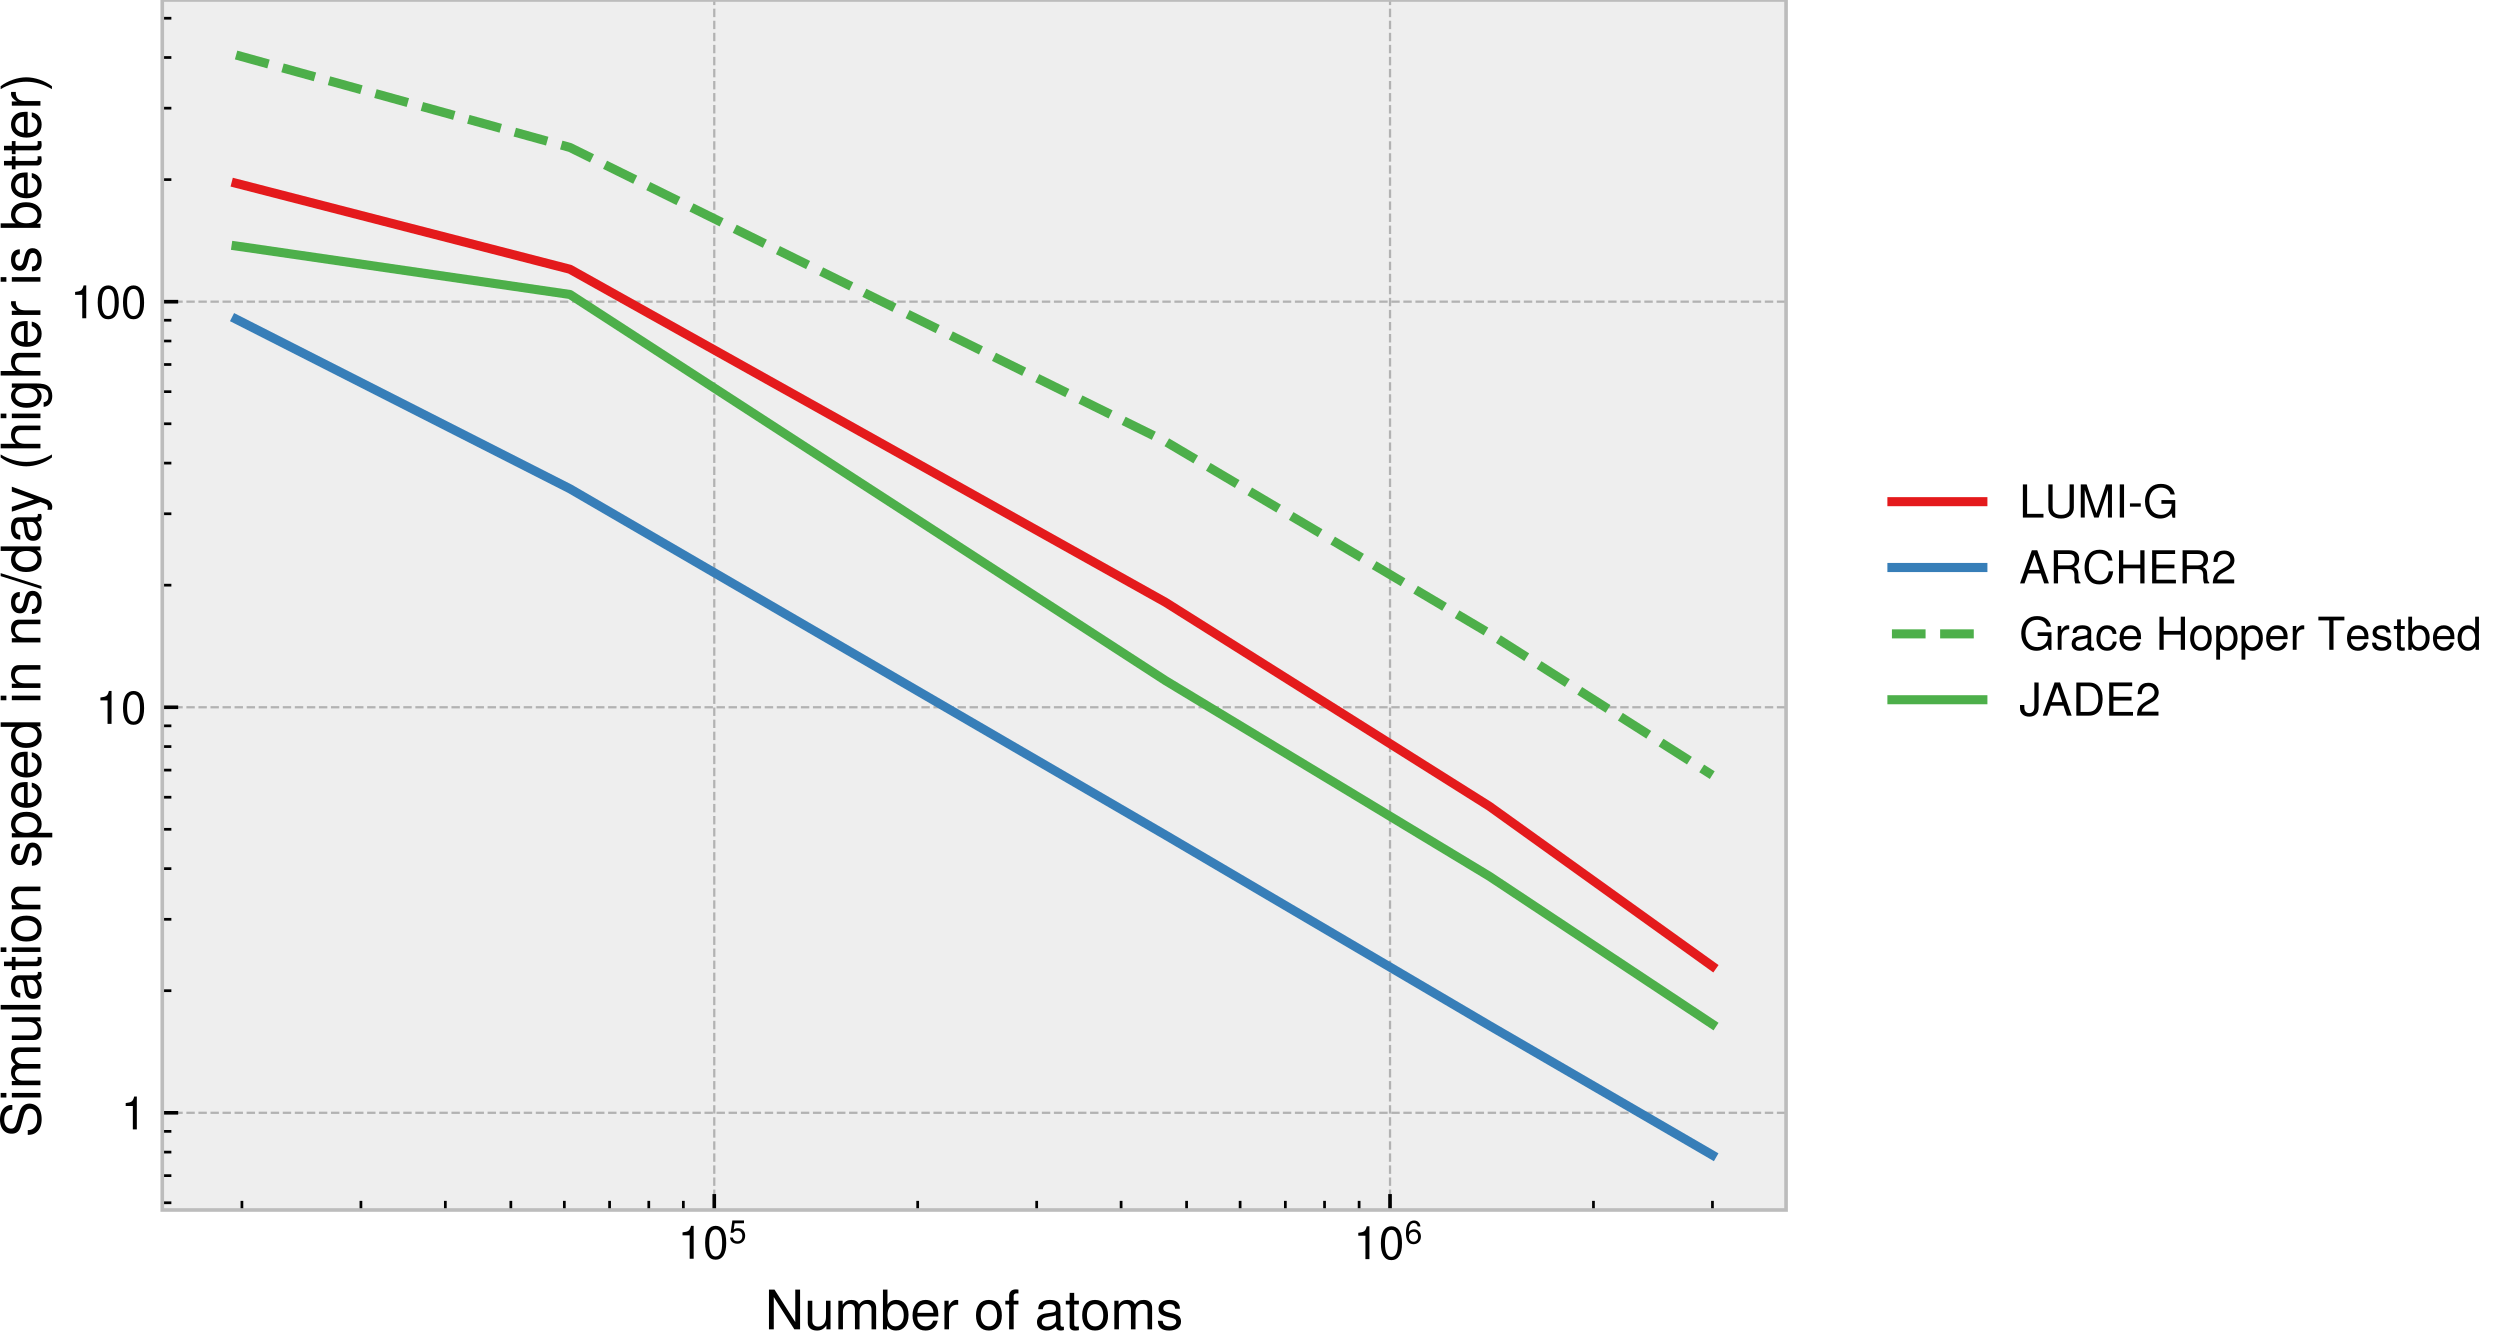<svg xmlns="http://www.w3.org/2000/svg" xmlns:xlink="http://www.w3.org/1999/xlink" width="549.827" height="294.971"><defs><path id="b" d="M2.59-5.148V0h.879v-7.23H2.89C2.578-6.121 2.379-5.97 1.02-5.79v.642Zm0 0"/><path id="c" d="M2.75-7.23c-.66 0-1.262.3-1.629.789C.661-5.801.43-4.84.43-3.5c0 2.441.8 3.719 2.32 3.719 1.5 0 2.32-1.278 2.32-3.66 0-1.399-.218-2.34-.691-3-.367-.5-.957-.79-1.629-.79m0 .78c.95 0 1.422.97 1.422 2.93C4.172-1.46 3.71-.5 2.73-.5c-.93 0-1.402-1-1.402-2.988 0-1.992.473-2.961 1.422-2.961m0 0"/><path id="R" d="M1.73-7.29H.8V0h4.528v-.82H1.73Zm0 0"/><path id="S" d="M5.52-7.29v5.118c0 .98-.711 1.582-1.88 1.582-.538 0-.98-.129-1.331-.379-.36-.281-.528-.652-.528-1.203v-5.117h-.93v5.117c0 1.48 1.06 2.39 2.79 2.39 1.71 0 2.808-.929 2.808-2.39v-5.117Zm0 0"/><path id="T" d="m4.68 0 2.05-6.11V0h.88v-7.29H6.32L4.2-.94 2.04-7.29H.75V0h.879v-6.11L3.699 0Zm0 0"/><path id="U" d="M1.941-7.29H1V0h.941Zm0 0"/><path id="V" d="M2.84-3.121H.46v.723h2.38Zm0 0"/><path id="W" d="M7.09-3.852H4.05v.82h2.22v.204c0 1.297-.961 2.238-2.29 2.238-.742 0-1.41-.27-1.84-.738-.48-.524-.769-1.39-.769-2.293 0-1.79 1.02-2.969 2.559-2.969 1.11 0 1.91.57 2.11 1.512h.948C6.73-6.558 5.61-7.41 3.941-7.41c-.89 0-1.613.23-2.18.7-.85.698-1.32 1.831-1.32 3.14C.441-1.328 1.81.219 3.781.219c.989 0 1.77-.36 2.489-1.149l.23.961h.59Zm0 0"/><path id="X" d="M4.738-2.191 5.488 0h1.043L3.97-7.29h-1.2L.173 0h.988l.77-2.191ZM4.48-2.97H2.16l1.2-3.32Zm0 0"/><path id="Y" d="M1.86-3.14h2.402c.828 0 1.199.402 1.199 1.3l-.012.649c0 .453.082.89.211 1.191h1.13v-.23C6.44-.47 6.37-.73 6.351-1.7c-.012-1.198-.204-1.562-.993-1.902.82-.41 1.153-.898 1.153-1.738 0-1.262-.782-1.95-2.223-1.95H.93V0h.93Zm0-.82V-6.47h2.25c.519 0 .82.078 1.05.278.25.21.38.543.38.972 0 .867-.438 1.258-1.43 1.258Zm0 0"/><path id="Z" d="M6.621-5.031c-.293-1.598-1.21-2.38-2.812-2.38-.98 0-1.77.31-2.309.911C.84-5.781.48-4.738.48-3.559c0 1.2.372 2.23 1.051 2.938.57.582 1.29.84 2.239.84 1.78 0 2.78-.95 3-2.88h-.961c-.079.5-.18.84-.329 1.13-.3.601-.921.941-1.699.941-1.453 0-2.37-1.16-2.37-2.98 0-1.871.87-3.02 2.288-3.02.59 0 1.14.168 1.442.461.27.25.418.55.53 1.098Zm0 0"/><path id="aa" d="M5.512-3.32V0h.93v-7.29h-.93v3.15h-3.75v-3.15H.828V0h.934v-3.32Zm0 0"/><path id="ab" d="M1.828-3.32h3.973v-.82H1.828V-6.47H5.95v-.82H.9V0h5.23v-.82h-4.3Zm0 0"/><path id="ac" d="M5.059-.871h-3.73c.093-.598.41-.98 1.28-1.508l1-.562c.993-.547 1.5-1.29 1.5-2.18 0-.598-.238-1.16-.66-1.55-.418-.38-.937-.56-1.61-.56-.898 0-1.57.32-1.96.942-.25.379-.36.828-.379 1.559h.879c.031-.489.09-.782.21-1.02.231-.441.692-.71 1.22-.71.8 0 1.402.581 1.402 1.358 0 .582-.332 1.082-.961 1.442l-.922.539C.852-2.27.422-1.59.34-.011h4.719Zm0 0"/><path id="ad" d="M.691-5.238V0h.84v-2.719c.008-1.261.528-1.82 1.68-1.793v-.847c-.14-.02-.223-.032-.32-.032-.54 0-.95.32-1.43 1.102v-.95Zm0 0"/><path id="ae" d="M5.352-.488c-.09.02-.133.02-.18.02-.293 0-.453-.153-.453-.41v-3.083c0-.93-.68-1.43-1.969-1.43-.77 0-1.379.22-1.738.61-.242.27-.34.57-.364 1.09h.84c.07-.637.453-.93 1.23-.93.762 0 1.173.281 1.173.781v.219c-.012.36-.192.492-.871.582-1.18.148-1.36.187-1.68.32C.73-2.46.422-2 .422-1.32c0 .949.656 1.539 1.719 1.539C2.8.219 3.328 0 3.92-.54c.06.539.317.758.86.758.18 0 .29-.02.57-.09ZM3.89-1.648c0 .277-.082.449-.332.68-.34.308-.75.468-1.239.468-.648 0-1.03-.309-1.03-.84 0-.55.358-.832 1.26-.96.891-.122 1.06-.16 1.34-.29Zm0 0"/><path id="af" d="M4.71-3.48c-.038-.508-.151-.84-.35-1.13-.36-.492-.989-.78-1.72-.78C1.22-5.39.31-4.27.31-2.532c0 1.691.902 2.75 2.32 2.75 1.25 0 2.043-.739 2.14-2.02h-.84c-.14.84-.57 1.262-1.28 1.262-.919 0-1.47-.75-1.47-1.992 0-1.309.54-2.09 1.45-2.09.7 0 1.14.41 1.242 1.14Zm0 0"/><path id="ag" d="M5.129-2.34c0-.8-.059-1.281-.207-1.672-.344-.86-1.14-1.379-2.121-1.379C1.34-5.39.398-4.28.398-2.55S1.301.22 2.781.22c1.2 0 2.028-.668 2.239-1.809h-.84c-.23.692-.7 1.05-1.371 1.05-.528 0-.98-.241-1.258-.679-.2-.3-.27-.601-.281-1.12Zm-3.84-.68c.07-.968.66-1.601 1.5-1.601.852 0 1.441.66 1.441 1.601Zm0 0"/><path id="ai" d="M2.719-5.39c-1.48 0-2.36 1.05-2.36 2.812C.36-.808 1.24.219 2.73.219c1.48 0 2.372-1.04 2.372-2.758 0-1.82-.864-2.852-2.383-2.852m.011.769c.942 0 1.5.77 1.5 2.07 0 1.242-.582 2.012-1.5 2.012-.93 0-1.5-.77-1.5-2.04 0-1.273.57-2.042 1.5-2.042m0 0"/><path id="aj" d="M.54 2.172h.839V-.551c.441.54.93.77 1.61.77C4.351.219 5.23-.86 5.23-2.531c0-1.758-.859-2.86-2.25-2.86-.71 0-1.28.32-1.671.942v-.79h-.77Zm2.3-6.781c.922 0 1.52.808 1.52 2.058 0 1.192-.61 2-1.52 2-.89 0-1.461-.8-1.461-2.027 0-1.23.57-2.031 1.46-2.031m0 0"/><path id="ak" d="M3.54-6.469h2.39v-.82H.21v.82h2.4V0h.93Zm0 0"/><path id="al" d="M4.379-3.781C4.37-4.81 3.69-5.391 2.48-5.391 1.262-5.39.47-4.76.47-3.789c0 .82.422 1.21 1.66 1.508l.781.191c.578.14.809.352.809.719 0 .5-.489.832-1.219.832-.45 0-.828-.133-1.04-.352-.132-.148-.19-.3-.241-.668h-.88C.38-.352 1.06.22 2.43.22c1.321 0 2.16-.64 2.16-1.649 0-.78-.44-1.21-1.48-1.46l-.8-.188c-.68-.16-.97-.383-.97-.75 0-.492.43-.793 1.11-.793.672 0 1.031.293 1.051.84Zm0 0"/><path id="am" d="M2.54-5.238h-.86V-6.68H.852v1.442H.14v.68h.71v3.956c0 .543.36.82 1.008.82.22 0 .403-.019.68-.07v-.687c-.117.027-.23.039-.398.039-.36 0-.461-.102-.461-.469v-3.59h.86Zm0 0"/><path id="an" d="M.54-7.29V0h.75v-.672c.401.613.929.89 1.66.89 1.378 0 2.28-1.116 2.28-2.859 0-1.699-.851-2.75-2.242-2.75-.718 0-1.226.27-1.617.86V-7.29Zm2.288 2.68c.934 0 1.531.81 1.531 2.06 0 1.19-.62 2-1.53 2-.888 0-1.458-.802-1.458-2.028 0-1.23.57-2.031 1.457-2.031m0 0"/><path id="ao" d="M4.95-7.29H4.12v2.712c-.351-.531-.91-.813-1.61-.813-1.363 0-2.25 1.09-2.25 2.762C.262-.859 1.122.22 2.54.22c.723 0 1.223-.258 1.672-.91V0h.738ZM2.647-4.61c.903 0 1.473.79 1.473 2.051 0 1.207-.582 2.008-1.46 2.008-.923 0-1.532-.808-1.532-2.027 0-1.223.61-2.031 1.52-2.031m0 0"/><path id="ap" d="M3.328-7.29v5.13c0 .582-.058.91-.226 1.16-.18.281-.524.45-.891.45-.7 0-1.09-.47-1.09-1.321v-.469h-.95v.64C.172-.52.95.22 2.2.22c1.27 0 2.063-.778 2.063-2.04v-5.468Zm0 0"/><path id="aq" d="M.89 0H3.7c1.84 0 2.972-1.379 2.972-3.648 0-2.262-1.121-3.641-2.973-3.641H.891Zm.93-.82V-6.47h1.72c1.44 0 2.198.969 2.198 2.828 0 1.852-.758 2.82-2.199 2.82Zm0 0"/><path id="d" d="M3.332-4.965H.77L.398-2.262h.567c.289-.343.527-.46.918-.46.664 0 1.078.452 1.078 1.19 0 .712-.414 1.145-1.086 1.145-.54 0-.867-.27-1.016-.832H.246c.082.407.152.602.3.785.278.38.782.586 1.345.586 1 0 1.699-.718 1.699-1.77 0-.98-.649-1.652-1.602-1.652-.351 0-.629.09-.918.301l.196-1.386h2.066Zm0 0"/><path id="f" d="M3.484-3.746c-.117-.824-.648-1.316-1.406-1.316-.547 0-1.035.265-1.328.722C.434-3.844.3-3.227.3-2.309c0 .852.122 1.391.423 1.84.265.414.699.621 1.246.621.941 0 1.62-.699 1.62-1.683 0-.934-.628-1.59-1.519-1.59-.488 0-.875.18-1.14.55.007-1.25.398-1.945 1.105-1.945.438 0 .738.282.836.77ZM1.996-2.574c.594 0 .965.418.965 1.09 0 .636-.422 1.097-.988 1.097-.575 0-1.008-.48-1.008-1.125 0-.629.422-1.062 1.031-1.062m0 0"/><path id="g" d="M7.754-8.746H6.695v7.148l-4.57-7.148H.91V0H1.97v-7.094L6.492 0h1.262Zm0 0"/><path id="h" d="M5.785 0v-6.29H4.79v3.567c0 1.282-.672 2.121-1.719 2.121-.789 0-1.293-.476-1.293-1.234v-4.453H.781v4.848C.781-.395 1.56.266 2.785.266c.922 0 1.512-.313 2.098-1.141V0Zm0 0"/><path id="i" d="M.84-6.29V0h1.008v-3.95c0-.91.66-1.644 1.476-1.644.742 0 1.164.457 1.164 1.262V0h1.008v-3.95c0-.91.66-1.644 1.477-1.644.73 0 1.164.469 1.164 1.262V0h1.008v-4.715c0-1.129-.649-1.754-1.825-1.754-.84 0-1.343.254-1.933.961-.371-.672-.875-.96-1.692-.96-.84 0-1.402.312-1.93 1.07v-.891Zm0 0"/><path id="j" d="M.648-8.746V0h.899v-.805c.48.735 1.117 1.07 1.992 1.07 1.656 0 2.738-1.343 2.738-3.433 0-2.039-1.02-3.3-2.687-3.3-.867 0-1.477.323-1.945 1.03v-3.308Zm2.747 3.215c1.117 0 1.835.972 1.835 2.472 0 1.426-.742 2.399-1.835 2.399-1.067 0-1.75-.961-1.75-2.438 0-1.472.683-2.433 1.75-2.433m0 0"/><path id="k" d="M6.156-2.809c0-.96-.07-1.535-.254-2.003C5.496-5.844 4.535-6.47 3.36-6.47 1.61-6.469.48-5.137.48-3.059.48-.984 1.56.266 3.336.266c1.441 0 2.437-.805 2.687-2.172H5.016c-.278.828-.84 1.258-1.645 1.258-.637 0-1.176-.29-1.512-.817-.238-.36-.324-.719-.336-1.344Zm-4.61-.816c.087-1.164.794-1.918 1.802-1.918 1.02 0 1.726.79 1.726 1.918Zm0 0"/><path id="l" d="M.828-6.29V0h1.008v-3.266c.012-1.511.637-2.183 2.016-2.144v-1.024a2.6 2.6 0 0 0-.383-.035c-.649 0-1.14.383-1.715 1.32v-1.14Zm0 0"/><path id="n" d="M3.266-6.469C1.488-6.469.434-5.207.434-3.098.434-.973 1.488.266 3.277.266c1.774 0 2.844-1.25 2.844-3.313 0-2.183-1.031-3.422-2.855-3.422m.011.926c1.125 0 1.797.922 1.797 2.484 0 1.489-.695 2.41-1.797 2.41-1.117 0-1.8-.921-1.8-2.449 0-1.523.683-2.445 1.8-2.445m0 0"/><path id="o" d="M3.098-6.29H2.05v-.983c0-.418.23-.633.695-.633.086 0 .121 0 .352.011v-.828a2.3 2.3 0 0 0-.567-.062c-.922 0-1.476.527-1.476 1.43v1.066h-.84v.816h.84V0h.996v-5.473h1.047Zm0 0"/><path id="p" d="M6.422-.59c-.11.027-.156.027-.219.027-.348 0-.539-.18-.539-.492v-3.699c0-1.113-.816-1.715-2.363-1.715-.926 0-1.656.266-2.09.735-.285.324-.406.683-.43 1.304H1.79c.082-.765.54-1.113 1.477-1.113.91 0 1.402.336 1.402.934v.265c-.012.434-.227.586-1.043.696-1.418.18-1.633.226-2.016.382-.734.313-1.105.868-1.105 1.68 0 1.14.793 1.852 2.062 1.852.793 0 1.43-.266 2.137-.914.074.648.387.914 1.031.914.22 0 .352-.028.688-.11ZM4.668-1.98c0 .335-.098.539-.395.816-.41.371-.902.562-1.488.562-.781 0-1.238-.37-1.238-1.007 0-.66.433-.996 1.512-1.153 1.07-.14 1.273-.191 1.609-.347Zm0 0"/><path id="q" d="M3.047-6.29H2.016v-1.726H1.02v1.727H.168v.816h.852v4.754c0 .649.433.985 1.21.985A4.4 4.4 0 0 0 3.047.18v-.828a2 2 0 0 1-.48.046c-.43 0-.551-.117-.551-.562v-4.309h1.03Zm0 0"/><path id="r" d="M5.258-4.535C5.242-5.773 4.43-6.47 2.977-6.47c-1.465 0-2.414.758-2.414 1.922 0 .984.503 1.45 1.992 1.813l.937.226c.696.168.973.418.973.863 0 .602-.59.997-1.465.997-.54 0-.996-.157-1.246-.418-.156-.18-.23-.364-.29-.805H.407C.457-.421 1.273.266 2.914.266c1.586 0 2.594-.77 2.594-1.98 0-.938-.528-1.454-1.778-1.755l-.957-.226c-.816-.192-1.164-.457-1.164-.903 0-.586.516-.945 1.332-.945.801 0 1.235.348 1.258 1.008Zm0 0"/><path id="v" d="M-6.18-7.152c-.601 0-.77.035-1.175.226-1.008.48-1.536 1.5-1.536 2.977 0 1.922.985 3.11 2.567 3.11 1.066 0 1.738-.563 2.039-1.716l.578-2.172c.285-1.117.73-1.609 1.414-1.609.469 0 .95.25 1.215.625.25.348.371.899.371 1.606 0 .96-.23 1.597-.734 2.015-.383.324-.801.469-1.344.457v1.059c.805-.016 1.332-.168 1.812-.52C-.145-1.69.266-2.699.266-4.03c0-1.043-.243-1.899-.66-2.461a2.65 2.65 0 0 0-2.004-.961c-1.082 0-1.875.672-2.2 1.86l-.586 2.198c-.289 1.055-.625 1.438-1.296 1.438-.887 0-1.477-.777-1.477-1.953 0-1.395.625-2.176 1.777-2.188Zm0 0"/><path id="w" d="M-6.29-1.8v.995H0V-1.8Zm-2.456 0v1.007h1.258v-1.008Zm0 0"/><path id="x" d="M-6.29-.84H0v-1.008h-3.95c-.91 0-1.644-.66-1.644-1.476 0-.742.457-1.164 1.262-1.164H0v-1.008h-3.95c-.91 0-1.644-.66-1.644-1.477 0-.73.469-1.164 1.262-1.164H0v-1.008h-4.715c-1.129 0-1.754.649-1.754 1.825 0 .84.254 1.343.961 1.933-.672.371-.96.875-.96 1.692 0 .84.312 1.402 1.07 1.93h-.891Zm0 0"/><path id="y" d="M0-5.785h-6.29v.996h3.567c1.282 0 2.121.672 2.121 1.719 0 .789-.476 1.293-1.234 1.293h-4.453v.996h4.848C-.395-.781.266-1.56.266-2.785c0-.922-.313-1.512-1.141-2.098H0Zm0 0"/><path id="z" d="M-8.746-1.824v1.008H0v-1.008Zm0 0"/><path id="A" d="M-.59-6.422c.027.11.027.156.027.219 0 .348-.18.539-.492.539h-3.699c-1.113 0-1.715.816-1.715 2.363 0 .926.266 1.656.735 2.09.324.285.683.406 1.304.43V-1.79c-.765-.082-1.113-.54-1.113-1.477 0-.91.336-1.402.934-1.402h.265c.434.012.586.227.696 1.043.18 1.418.226 1.633.382 2.016.313.734.868 1.105 1.68 1.105 1.14 0 1.852-.793 1.852-2.062 0-.793-.266-1.43-.914-2.137C0-4.777.266-5.09.266-5.734c0-.22-.028-.352-.11-.688Zm-1.39 1.754c.335 0 .539.098.816.395.371.41.562.902.562 1.488 0 .781-.37 1.238-1.007 1.238-.66 0-.996-.433-1.153-1.512-.14-1.07-.191-1.273-.347-1.609Zm0 0"/><path id="B" d="M-6.29-3.047v1.031h-1.726v.996h1.727v.852h.816v-.852h4.754c.649 0 .985-.433.985-1.21a4.4 4.4 0 0 0-.086-.817h-.828c.035.145.046.274.046.48 0 .43-.117.551-.562.551h-4.309v-1.03Zm0 0"/><path id="C" d="M-6.469-3.266c0 1.778 1.262 2.832 3.371 2.832C-.973-.434.266-1.488.266-3.277c0-1.774-1.25-2.844-3.313-2.844-2.183 0-3.422 1.031-3.422 2.855m.926-.011c0-1.125.922-1.797 2.484-1.797 1.489 0 2.41.695 2.41 1.797 0 1.117-.921 1.8-2.449 1.8-1.523 0-2.445-.683-2.445-1.8m0 0"/><path id="D" d="M-6.29-.84H0v-1.008h-3.469c-1.285 0-2.125-.672-2.125-1.703 0-.793.48-1.297 1.239-1.297H0v-.996h-4.754c-1.043 0-1.715.782-1.715 1.992 0 .938.36 1.536 1.239 2.086h-1.06Zm0 0"/><path id="F" d="M-4.535-5.258c-1.238.016-1.934.828-1.934 2.281 0 1.465.758 2.415 1.922 2.415.984 0 1.45-.504 1.813-1.993l.226-.937c.168-.695.418-.973.863-.973.602 0 .997.59.997 1.465 0 .54-.157.996-.418 1.246-.18.156-.364.23-.805.29v1.058C-.421-.457.266-1.273.266-2.914c0-1.586-.77-2.594-1.98-2.594-.938 0-1.454.528-1.755 1.778l-.226.957c-.192.816-.457 1.164-.903 1.164-.586 0-.945-.516-.945-1.332 0-.801.348-1.235 1.008-1.258Zm0 0"/><path id="G" d="M2.605-.648v-1.008H-.66c.648-.528.926-1.117.926-1.934 0-1.629-1.297-2.687-3.301-2.687-2.113 0-3.434 1.035-3.434 2.703 0 .851.383 1.535 1.13 2.004h-.95v.922ZM-5.53-3.406c0-1.106.972-1.824 2.472-1.824 1.426 0 2.399.73 2.399 1.824 0 1.066-.961 1.75-2.438 1.75-1.472 0-2.433-.684-2.433-1.75m0 0"/><path id="H" d="M-2.809-6.156c-.96 0-1.535.07-2.003.254-1.032.406-1.657 1.367-1.657 2.543 0 1.75 1.332 2.879 3.41 2.879C-.984-.48.266-1.56.266-3.336c0-1.441-.805-2.437-2.172-2.687v1.007c.828.278 1.258.84 1.258 1.645 0 .637-.29 1.176-.817 1.512-.36.238-.719.324-1.344.336Zm-.816 4.61c-1.164-.087-1.918-.794-1.918-1.802 0-1.02.79-1.726 1.918-1.726Zm0 0"/><path id="I" d="M-8.746-5.941v.996h3.25c-.637.422-.973 1.093-.973 1.933 0 1.633 1.309 2.7 3.313 2.7 2.125 0 3.422-1.032 3.422-2.735 0-.863-.313-1.465-1.094-2.004H0v-.89Zm3.215 2.761c0-1.082.945-1.765 2.46-1.765 1.45 0 2.41.699 2.41 1.754 0 1.101-.972 1.836-2.437 1.836-1.46 0-2.433-.735-2.433-1.825m0 0"/><path id="J" d="M-8.746-2.746.227.086v-.648l-8.973-2.844Zm0 0"/><path id="K" d="m-6.29-4.656 4.9 1.742-4.9 1.605v1.07L.013-2.362l.996.383c.445.167.613.382.613.804 0 .168-.023.313-.074.528h.902c.106-.204.156-.407.156-.672 0-.325-.109-.672-.3-.938-.23-.308-.493-.488-.996-.683L-6.29-5.734Zm0 0"/><path id="L" d="M-8.746-2.832c1.57 1.2 3.754 1.957 5.637 1.957 1.898 0 4.07-.758 5.64-1.957v-.66C.816-2.437-1.187-1.848-3.109-1.848c-1.907 0-3.934-.59-5.637-1.644Zm0 0"/><path id="M" d="M-8.746-.84H0v-.996h-3.469c-1.285 0-2.125-.672-2.125-1.703 0-.336.098-.648.278-.89.214-.286.515-.407.96-.407H0v-.996h-4.754c-1.055 0-1.715.758-1.715 1.98 0 .887.278 1.426 1.043 2.016h-3.32Zm0 0"/><path id="N" d="M-6.29-4.848h.915C-6.133-4.344-6.469-3.793-6.469-3c0 1.523 1.418 2.578 3.434 2.578 1.055 0 1.824-.25 2.46-.789.552-.469.84-1.07.84-1.719 0-.754-.324-1.293-1.117-1.824h.325c1.668 0 2.293.469 2.293 1.719 0 .851-.336 1.297-1.059 1.39v1.02c1.164-.094 1.898-1.02 1.898-2.387 0-.925-.3-1.691-.804-2.101-.59-.48-1.367-.66-2.832-.66H-6.29Zm.747 1.75c0-1.054.887-1.656 2.484-1.656 1.524 0 2.41.613 2.41 1.656 0 1.035-.898 1.633-2.449 1.633-1.535 0-2.445-.597-2.445-1.633m0 0"/><path id="O" d="M-6.29-.828H0v-1.008h-3.266c-1.511-.012-2.183-.637-2.144-2.016h-1.024a2.6 2.6 0 0 0-.035.383c0 .649.383 1.14 1.32 1.715h-1.14Zm0 0"/><path id="P" d="M-8.746-.648H0v-.899h-.805c.735-.48 1.07-1.117 1.07-1.992 0-1.656-1.343-2.738-3.433-2.738-2.039 0-3.3 1.02-3.3 2.687 0 .867.323 1.477 1.03 1.945h-3.308Zm3.215-2.747c0-1.117.972-1.835 2.472-1.835 1.426 0 2.399.742 2.399 1.835 0 1.067-.961 1.75-2.438 1.75-1.472 0-2.433-.683-2.433-1.75m0 0"/><path id="Q" d="M2.531-1.117C.961-2.317-1.21-3.07-3.098-3.07c-1.894 0-4.078.754-5.648 1.953v.66c1.715-1.055 3.73-1.645 5.648-1.645 1.91 0 3.926.59 5.63 1.645Zm0 0"/><clipPath id="a"><path d="M156 0h2v266.113h-2Zm0 0"/></clipPath><clipPath id="e"><path d="M305 0h1v266.113h-1Zm0 0"/></clipPath><clipPath id="s"><path d="M35.688 244h357.12v1H35.689Zm0 0"/></clipPath><clipPath id="t"><path d="M35.688 155h357.12v1H35.689Zm0 0"/></clipPath><clipPath id="u"><path d="M35.688 66h357.12v1H35.689Zm0 0"/></clipPath></defs><path fill="#FFF" d="M0 294.973h549.828V0H0Zm0 0"/><path fill="#EEE" d="M35.688 266.113h357.12V0H35.689Zm0 0"/><g clip-path="url(#a)"><path fill="none" stroke="#B2B2B2" stroke-dasharray="1.85 0.8" stroke-linejoin="round" stroke-miterlimit="10" stroke-width=".5" d="M157.09 266.113V0"/></g><path fill="none" stroke="#000" stroke-linejoin="round" stroke-miterlimit="10" stroke-width=".8" d="M157.09 266.113v-3.5"/><use xlink:href="#b" x="149.089" y="276.829"/><use xlink:href="#c" x="154.649" y="276.829"/><use xlink:href="#d" x="160.295" y="273.39"/><g clip-path="url(#e)"><path fill="none" stroke="#B2B2B2" stroke-dasharray="1.85 0.8" stroke-linejoin="round" stroke-miterlimit="10" stroke-width=".5" d="M305.71 266.113V0"/></g><path fill="none" stroke="#000" stroke-linejoin="round" stroke-miterlimit="10" stroke-width=".8" d="M305.71 266.113v-3.5"/><use xlink:href="#b" x="297.709" y="276.927"/><use xlink:href="#c" x="303.269" y="276.927"/><use xlink:href="#f" x="308.915" y="273.489"/><path fill="none" stroke="#000" stroke-linejoin="round" stroke-miterlimit="10" stroke-width=".6" d="M53.207 266.113v-2M79.379 266.113v-2M97.945 266.113v-2M112.352 266.113v-2M124.117 266.113v-2M134.066 266.113v-2M142.688 266.113v-2M150.29 266.113v-2M201.828 266.113v-2M228 266.113v-2M246.566 266.113v-2M260.969 266.113v-2M272.738 266.113v-2M282.688 266.113v-2M291.309 266.113v-2M298.91 266.113v-2M350.45 266.113v-2M376.621 266.113v-2"/><use xlink:href="#g" x="168.208" y="292.362"/><use xlink:href="#h" x="176.872" y="292.362"/><use xlink:href="#i" x="183.544" y="292.362"/><use xlink:href="#j" x="193.54" y="292.362"/><use xlink:href="#k" x="200.212" y="292.362"/><use xlink:href="#l" x="206.884" y="292.362"/><use xlink:href="#m" x="210.88" y="292.362"/><use xlink:href="#n" x="214.216" y="292.362"/><use xlink:href="#o" x="220.888" y="292.362"/><use xlink:href="#m" x="224.224" y="292.362"/><use xlink:href="#p" x="227.56" y="292.362"/><use xlink:href="#q" x="234.232" y="292.362"/><use xlink:href="#n" x="237.568" y="292.362"/><use xlink:href="#i" x="244.24" y="292.362"/><use xlink:href="#r" x="254.236" y="292.362"/><g clip-path="url(#s)"><path fill="none" stroke="#B2B2B2" stroke-dasharray="1.85 0.8" stroke-linejoin="round" stroke-miterlimit="10" stroke-width=".5" d="M35.688 244.742h357.12"/></g><path fill="none" stroke="#000" stroke-linejoin="round" stroke-miterlimit="10" stroke-width=".8" d="M35.688 244.742h3.5"/><use xlink:href="#b" x="26.625" y="248.389"/><g clip-path="url(#t)"><path fill="none" stroke="#B2B2B2" stroke-dasharray="1.85 0.8" stroke-linejoin="round" stroke-miterlimit="10" stroke-width=".5" d="M35.688 155.547h357.12"/></g><path fill="none" stroke="#000" stroke-linejoin="round" stroke-miterlimit="10" stroke-width=".8" d="M35.688 155.547h3.5"/><use xlink:href="#b" x="21.063" y="159.194"/><use xlink:href="#c" x="26.622" y="159.194"/><g clip-path="url(#u)"><path fill="none" stroke="#B2B2B2" stroke-dasharray="1.85 0.8" stroke-linejoin="round" stroke-miterlimit="10" stroke-width=".5" d="M35.688 66.352h357.12"/></g><path fill="none" stroke="#000" stroke-linejoin="round" stroke-miterlimit="10" stroke-width=".8" d="M35.688 66.352h3.5"/><use xlink:href="#b" x="15.5" y="70"/><use xlink:href="#c" x="21.06" y="70"/><use xlink:href="#c" x="26.62" y="70"/><path fill="none" stroke="#000" stroke-linejoin="round" stroke-miterlimit="10" stroke-width=".6" d="M35.688 264.527h2M35.688 258.559h2M35.688 253.383h2M35.688 248.82h2M35.688 217.89h2M35.688 202.184h2M35.688 191.04h2M35.688 182.395h2M35.688 175.332h2M35.688 169.363h2M35.688 164.191h2M35.688 159.629h2M35.688 128.695h2M35.688 112.988h2M35.688 101.844h2M35.688 93.203h2M35.688 86.14h2M35.688 80.168h2M35.688 74.996h2M35.688 70.434h2M35.688 39.5h2M35.688 23.793h2M35.688 12.652h2M35.688 4.008h2"/><use xlink:href="#v" x="8.891" y="250.173"/><use xlink:href="#w" x="8.891" y="242.169"/><use xlink:href="#x" x="8.891" y="239.505"/><use xlink:href="#y" x="8.891" y="229.509"/><use xlink:href="#z" x="8.891" y="222.837"/><use xlink:href="#A" x="8.891" y="220.173"/><use xlink:href="#B" x="8.891" y="213.501"/><use xlink:href="#w" x="8.891" y="210.165"/><use xlink:href="#C" x="8.891" y="207.501"/><use xlink:href="#D" x="8.891" y="200.829"/><use xlink:href="#E" x="8.891" y="194.157"/><use xlink:href="#F" x="8.891" y="190.821"/><use xlink:href="#G" x="8.891" y="184.821"/><use xlink:href="#H" x="8.891" y="178.149"/><use xlink:href="#H" x="8.891" y="171.477"/><use xlink:href="#I" x="8.891" y="164.805"/><use xlink:href="#E" x="8.891" y="158.133"/><use xlink:href="#w" x="8.891" y="154.797"/><use xlink:href="#D" x="8.891" y="152.133"/><use xlink:href="#E" x="8.891" y="145.461"/><use xlink:href="#D" x="8.891" y="142.125"/><use xlink:href="#F" x="8.891" y="135.453"/><use xlink:href="#J" x="8.891" y="129.453"/><use xlink:href="#I" x="8.891" y="126.117"/><use xlink:href="#A" x="8.891" y="119.445"/><use xlink:href="#K" x="8.891" y="112.773"/><use xlink:href="#E" x="8.891" y="106.773"/><use xlink:href="#L" x="8.891" y="103.437"/><use xlink:href="#M" x="8.891" y="99.441"/><use xlink:href="#w" x="8.891" y="92.769"/><use xlink:href="#N" x="8.891" y="90.105"/><use xlink:href="#M" x="8.891" y="83.433"/><use xlink:href="#H" x="8.891" y="76.761"/><use xlink:href="#O" x="8.891" y="70.089"/><use xlink:href="#E" x="8.891" y="66.093"/><use xlink:href="#w" x="8.891" y="62.757"/><use xlink:href="#F" x="8.891" y="60.093"/><use xlink:href="#E" x="8.891" y="54.093"/><use xlink:href="#P" x="8.891" y="50.757"/><use xlink:href="#H" x="8.891" y="44.085"/><use xlink:href="#B" x="8.891" y="37.413"/><use xlink:href="#B" x="8.891" y="34.077"/><use xlink:href="#H" x="8.891" y="30.741"/><use xlink:href="#O" x="8.891" y="24.069"/><use xlink:href="#Q" x="8.891" y="20.073"/><path fill="none" stroke="#E41A1C" stroke-linecap="square" stroke-linejoin="round" stroke-miterlimit="10" stroke-width="2" d="m51.922 40.309 73.426 18.906 130.992 73.254 71.234 44.86 49 35.151"/><path fill="none" stroke="#377EB8" stroke-linecap="square" stroke-linejoin="round" stroke-miterlimit="10" stroke-width="2" d="m51.922 70.195 73.426 37.305 130.992 76.168 71.234 41.895 49 28.453"/><path fill="none" stroke="#4DAF4A" stroke-dasharray="7.4 3.2" stroke-linejoin="round" stroke-miterlimit="10" stroke-width="2" d="m51.922 12.098 73.426 20.332L256.34 97.11l71.234 42.214 49 31.156"/><path fill="none" stroke="#4DAF4A" stroke-linecap="square" stroke-linejoin="round" stroke-miterlimit="10" stroke-width="2" d="m51.922 54.098 73.426 10.668 130.992 84.93 71.234 43.034 49 32.497"/><path fill="none" stroke="#BCBCBC" stroke-linecap="square" stroke-miterlimit="10" stroke-width=".8" d="M35.688 266.113V0M392.809 266.113V0M35.688 266.113h357.12M35.688 0h357.12"/><path fill="none" stroke="#E41A1C" stroke-linecap="square" stroke-linejoin="round" stroke-miterlimit="10" stroke-width="2" d="M416.094 110.328h20"/><use xlink:href="#R" x="444.092" y="113.829"/><use xlink:href="#S" x="449.652" y="113.829"/><use xlink:href="#T" x="456.872" y="113.829"/><use xlink:href="#U" x="465.202" y="113.829"/><use xlink:href="#V" x="467.982" y="113.829"/><use xlink:href="#W" x="471.312" y="113.829"/><path fill="none" stroke="#377EB8" stroke-linecap="square" stroke-linejoin="round" stroke-miterlimit="10" stroke-width="2" d="M416.094 124.813h20"/><use xlink:href="#X" x="444.092" y="128.314"/><use xlink:href="#Y" x="450.762" y="128.314"/><use xlink:href="#Z" x="457.982" y="128.314"/><use xlink:href="#aa" x="465.202" y="128.314"/><use xlink:href="#ab" x="472.422" y="128.314"/><use xlink:href="#Y" x="479.092" y="128.314"/><use xlink:href="#ac" x="486.312" y="128.314"/><path fill="none" stroke="#4DAF4A" stroke-dasharray="7.4 3.2" stroke-linejoin="round" stroke-miterlimit="10" stroke-width="2" d="M416.094 139.406h20"/><use xlink:href="#W" x="444.092" y="142.908"/><use xlink:href="#ad" x="451.872" y="142.908"/><use xlink:href="#ae" x="455.202" y="142.908"/><use xlink:href="#af" x="460.762" y="142.908"/><use xlink:href="#ag" x="465.762" y="142.908"/><use xlink:href="#ah" x="471.322" y="142.908"/><use xlink:href="#aa" x="474.102" y="142.908"/><use xlink:href="#ai" x="481.322" y="142.908"/><use xlink:href="#aj" x="486.882" y="142.908"/><use xlink:href="#aj" x="492.442" y="142.908"/><use xlink:href="#ag" x="498.002" y="142.908"/><use xlink:href="#ad" x="503.562" y="142.908"/><use xlink:href="#ah" x="506.892" y="142.908"/><use xlink:href="#ak" x="509.672" y="142.908"/><use xlink:href="#ag" x="515.782" y="142.908"/><use xlink:href="#al" x="521.342" y="142.908"/><use xlink:href="#am" x="526.342" y="142.908"/><use xlink:href="#an" x="529.122" y="142.908"/><use xlink:href="#ag" x="534.682" y="142.908"/><use xlink:href="#ao" x="540.242" y="142.908"/><path fill="none" stroke="#4DAF4A" stroke-linecap="square" stroke-linejoin="round" stroke-miterlimit="10" stroke-width="2" d="M416.094 153.89h20"/><use xlink:href="#ap" x="444.092" y="157.392"/><use xlink:href="#X" x="449.092" y="157.392"/><use xlink:href="#aq" x="455.762" y="157.392"/><use xlink:href="#ab" x="462.982" y="157.392"/><use xlink:href="#ac" x="469.652" y="157.392"/></svg>